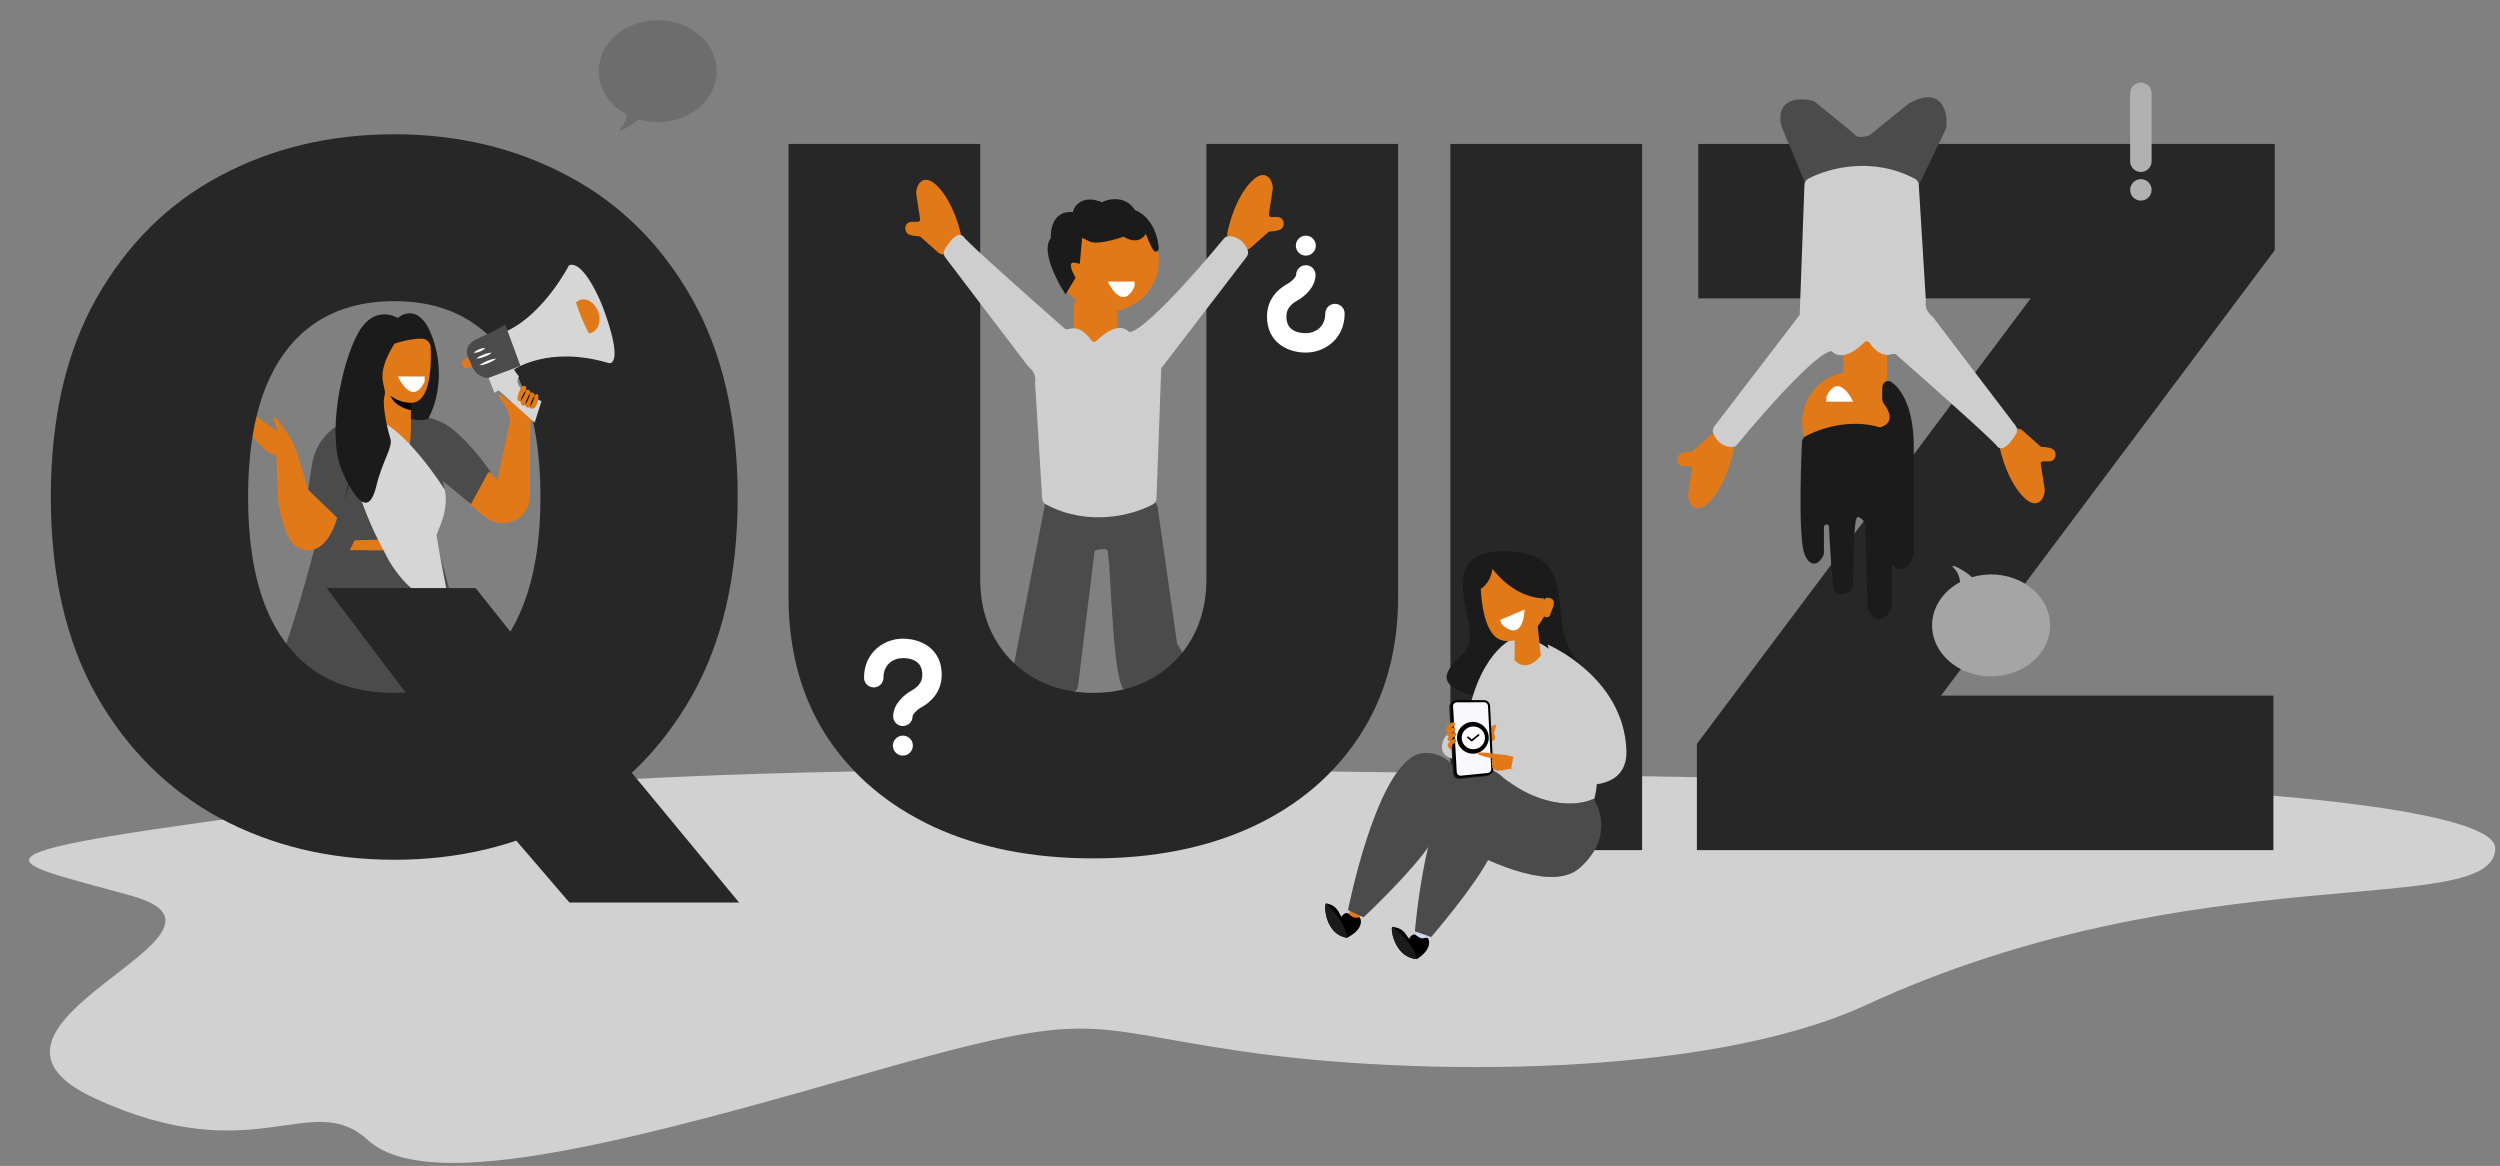 <svg width="238" height="111" viewBox="0 0 238 111" fill="none" xmlns="http://www.w3.org/2000/svg">
<rect x="0" y="0" width="238" height="111" fill="#808080" stroke="none"/>
<path d="M100.405 47.695C104.167 49.56 107.51 48.848 109.178 47.955C109.496 47.785 109.93 47.964 109.981 48.321L111.828 61.279C111.837 61.344 111.863 61.41 111.898 61.466C119.016 72.768 108.82 66.138 107.306 65.565C107.246 65.543 107.196 65.521 107.155 65.472C106.062 64.157 105.978 52.611 105.616 52.249C105.315 51.948 104.687 52.035 104.257 52.16C104.095 52.208 103.985 52.353 103.965 52.52L102.396 65.305C102.378 65.451 102.294 65.576 102.171 65.656C99.151 67.595 93.412 76.246 96.59 64.15L99.717 48.023C99.777 47.714 100.123 47.555 100.405 47.695Z" fill="#4B4B4B" stroke="#4B4B4B" stroke-width="0.462"/>
<path d="M32.102 43.188C32.102 43.188 27.683 63.804 24.539 66.728C24.539 66.728 24.784 69.4 27.14 69.734C29.495 70.068 31.253 67.646 33.548 68.899C35.842 70.152 35.955 43.344 32.102 43.188Z" fill="#4B4B4B"/>
<path d="M33.292 52.397C33.563 51.791 33.771 51.429 33.771 51.429L41.407 51.234L41.622 52.397L33.292 52.397Z" fill="#E27918"/>
<path d="M39.116 39.735C39.116 39.735 41.204 39.289 43.181 40.932C45.157 42.574 46.689 44.913 46.689 44.913L44.963 48.087L42.123 45.776C42.123 45.776 43.125 48.393 41.622 49.562L41.566 51.233L33.771 51.428L32.184 45.859L32.073 40.765C32.073 40.765 33.663 39.765 35.346 39.987L39.116 39.735Z" fill="#4B4B4B"/>
<path d="M29.346 46.648C29.437 46.939 29.515 47.233 29.592 47.528C29.669 47.822 29.735 48.118 29.808 48.413C29.871 48.711 29.939 49.007 29.997 49.305C30.055 49.604 30.112 49.903 30.156 50.204C30.065 49.913 29.987 49.62 29.91 49.325C29.834 49.031 29.766 48.735 29.695 48.439C29.632 48.142 29.563 47.846 29.505 47.547C29.447 47.249 29.39 46.95 29.346 46.648Z" fill="black"/>
<path d="M27.139 41.621C27.072 41.591 27.008 41.555 26.947 41.514C26.887 41.476 26.829 41.434 26.772 41.389C26.717 41.344 26.662 41.299 26.61 41.249C26.557 41.199 26.507 41.146 26.46 41.09C26.53 41.113 26.598 41.144 26.66 41.182C26.723 41.218 26.783 41.259 26.84 41.304C26.896 41.349 26.95 41.398 27 41.45C27.052 41.502 27.099 41.559 27.139 41.621Z" fill="black"/>
<path d="M25.401 40.992C25.248 40.901 25.101 40.801 24.961 40.692C24.818 40.586 24.683 40.471 24.551 40.353C24.419 40.233 24.294 40.106 24.177 39.972C24.058 39.84 23.953 39.694 23.866 39.539C24.107 39.799 24.364 40.036 24.624 40.273C24.883 40.511 25.147 40.743 25.401 40.992Z" fill="black"/>
<path d="M24.992 41.322C24.82 41.231 24.654 41.129 24.495 41.016C24.335 40.904 24.183 40.783 24.037 40.654C23.89 40.524 23.754 40.382 23.633 40.229C23.504 40.08 23.409 39.904 23.354 39.715C23.445 39.884 23.56 40.039 23.696 40.175C23.828 40.313 23.965 40.447 24.109 40.573C24.395 40.83 24.695 41.071 24.992 41.322Z" fill="black"/>
<path d="M24.538 41.543C24.392 41.471 24.252 41.387 24.119 41.293C23.985 41.201 23.856 41.101 23.734 40.993C23.485 40.781 23.273 40.529 23.108 40.246C23.222 40.363 23.333 40.478 23.45 40.588C23.568 40.697 23.684 40.807 23.805 40.912L24.538 41.543Z" fill="black"/>
<path d="M34.51 39.73C33.407 39.816 32.36 40.247 31.515 40.962C30.671 41.676 30.073 42.638 29.806 43.711C29.639 44.391 29.482 45.697 29.346 46.639C29.346 46.639 30.747 48.936 32.102 49.282L32.784 47.86L34.51 39.73Z" fill="#4B4B4B"/>
<path d="M32.784 47.863C32.895 47.325 33.003 46.787 33.121 46.251L33.47 44.642L33.469 44.646C33.493 44.252 33.477 43.857 33.421 43.467C33.367 43.076 33.264 42.693 33.112 42.329C32.955 41.966 32.731 41.637 32.453 41.357C32.167 41.082 31.83 40.866 31.46 40.723L31.735 40.839L31.872 40.897L32 40.975C32.083 41.028 32.171 41.077 32.252 41.135L32.479 41.331C32.765 41.611 32.995 41.943 33.159 42.308C33.317 42.676 33.426 43.062 33.485 43.457C33.548 43.852 33.563 44.254 33.531 44.652L33.53 44.654L33.53 44.656L33.163 46.261C33.043 46.796 32.913 47.329 32.784 47.863Z" fill="black"/>
<path d="M29.985 67.829C30.57 56.136 33.284 52.398 33.284 52.398H41.782L47.17 72.506C47.17 72.506 53.114 89.121 55.014 90.246C56.915 91.371 50.232 92.53 46.401 92.162C42.57 91.793 35.938 91.322 32.504 92.683C29.07 94.043 23.108 91.297 23.108 91.297L29.985 67.829Z" fill="#4B4B4B"/>
<path d="M37.864 30.271C37.864 30.271 40.007 28.321 41.316 32.567C42.624 36.812 40.759 39.875 40.759 39.875C40.759 39.875 34.774 41.742 37.864 30.271Z" fill="#1B1B1B"/>
<path d="M40.997 33.043C41.067 34.6 41.042 38.39 39.117 38.346V40.99C39.117 40.99 39.005 44.025 38.476 44.331C37.947 44.638 35.637 40.824 35.303 39.877C34.968 38.93 34.737 33.627 37.437 32.751C38.757 32.322 39.626 32.226 40.171 32.239C40.385 32.244 40.589 32.329 40.742 32.479C40.896 32.628 40.987 32.83 40.997 33.043Z" fill="#E27918"/>
<path d="M37.168 37.668C37.727 38.099 38.411 38.338 39.117 38.35V39.046C39.117 39.046 37.641 38.809 37.168 37.668Z" fill="black"/>
<path d="M34.189 49.285C34.305 49.344 34.425 49.396 34.546 49.442C34.666 49.49 34.788 49.532 34.912 49.569C35.158 49.642 35.411 49.69 35.667 49.714C35.921 49.738 36.178 49.728 36.43 49.684L36.619 49.648L36.804 49.591C36.866 49.575 36.928 49.553 36.986 49.526C37.046 49.5 37.106 49.476 37.168 49.452C36.949 49.601 36.706 49.709 36.448 49.771C36.19 49.835 35.922 49.855 35.657 49.829C35.392 49.805 35.133 49.746 34.884 49.653C34.636 49.563 34.403 49.439 34.189 49.285Z" fill="#4B4B4B"/>
<path d="M41.622 49.57C41.427 49.699 41.208 49.786 40.979 49.828C40.864 49.85 40.746 49.859 40.629 49.857C40.512 49.854 40.396 49.832 40.286 49.791C40.511 49.783 40.736 49.758 40.957 49.714C41.177 49.673 41.395 49.618 41.622 49.57Z" fill="black"/>
<path d="M42.357 46.644C42.357 46.644 38.657 40.738 35.678 39.875C35.678 39.875 33.577 39.596 32.825 40.181C32.073 40.766 35.999 57.72 42.764 57.47C42.764 57.47 41.563 51.331 41.576 50.956C41.588 50.581 42.785 48.679 42.357 46.644Z" fill="#D6D6D6"/>
<path d="M36.522 52.398C36.712 52.712 36.909 53.021 37.12 53.319C37.328 53.619 37.545 53.913 37.771 54.199C38.217 54.772 38.712 55.306 39.251 55.794C39.517 56.039 39.801 56.264 40.099 56.468C40.395 56.675 40.708 56.856 41.035 57.009C41.363 57.161 41.705 57.28 42.057 57.362C42.413 57.439 42.777 57.477 43.142 57.475C42.775 57.52 42.404 57.518 42.037 57.469C41.669 57.41 41.31 57.309 40.966 57.167C40.281 56.873 39.651 56.464 39.103 55.959C38.555 55.461 38.063 54.905 37.634 54.302C37.201 53.706 36.828 53.068 36.522 52.398Z" fill="#D6D6D6"/>
<path d="M29.552 69.308C29.68 68.81 29.814 68.314 29.948 67.818L29.946 67.827C29.953 67.162 29.987 66.499 30.025 65.836C30.066 65.172 30.111 64.509 30.176 63.848C30.3 62.524 30.471 61.204 30.7 59.894C30.921 58.581 31.227 57.283 31.615 56.009C31.812 55.373 32.044 54.748 32.309 54.136C32.572 53.524 32.899 52.942 33.284 52.398C32.934 52.961 32.638 53.556 32.401 54.175C32.158 54.79 31.949 55.418 31.767 56.054C31.59 56.692 31.435 57.335 31.291 57.981C31.152 58.628 31.026 59.278 30.914 59.931C30.692 61.236 30.514 62.55 30.369 63.867C30.222 65.185 30.107 66.505 30.025 67.83L30.024 67.836L30.023 67.84C29.867 68.329 29.713 68.82 29.552 69.308Z" fill="#4B4B4B"/>
<path d="M37.534 54.02C37.765 55.276 37.994 56.533 38.237 57.787C38.472 59.042 38.715 60.296 38.965 61.549C39.464 64.054 39.973 66.556 40.54 69.046C41.091 71.539 41.691 74.022 42.38 76.48C42.725 77.708 43.095 78.93 43.523 80.132C43.737 80.732 43.963 81.329 44.223 81.912L44.422 82.347C44.485 82.493 44.568 82.629 44.64 82.772C44.787 83.055 44.951 83.329 45.129 83.594C44.941 83.335 44.768 83.066 44.611 82.788C44.534 82.648 44.448 82.512 44.38 82.367L44.169 81.936C43.894 81.359 43.652 80.766 43.421 80.169C42.971 78.971 42.583 77.752 42.217 76.527C41.848 75.302 41.528 74.064 41.214 72.825C40.9 71.585 40.607 70.341 40.324 69.094C39.775 66.598 39.266 64.093 38.799 61.581C38.568 60.324 38.346 59.065 38.131 57.806C37.924 56.545 37.716 55.284 37.534 54.02Z" fill="#4B4B4B"/>
<path d="M35.678 52.398C35.62 53.808 35.531 55.216 35.443 56.625C35.347 58.032 35.24 59.439 35.123 60.846C34.888 63.658 34.598 66.465 34.254 69.268C34.075 70.668 33.881 72.066 33.664 73.461C33.445 74.856 33.213 76.249 32.926 77.632C32.642 79.015 32.324 80.393 31.919 81.747C31.717 82.425 31.481 83.092 31.212 83.745C30.933 84.392 30.62 85.038 30.156 85.573C30.376 85.298 30.566 85 30.724 84.685C30.885 84.372 31.03 84.051 31.158 83.723C31.41 83.066 31.63 82.396 31.815 81.717C32.197 80.362 32.495 78.983 32.759 77.599C33.284 74.83 33.69 72.039 34.034 69.24C34.394 66.444 34.683 63.638 34.955 60.83C35.092 59.427 35.218 58.022 35.335 56.616C35.46 55.211 35.57 53.805 35.678 52.398Z" fill="#4B4B4B"/>
<path d="M37.168 63.062L37.345 65.878L37.508 68.694L37.828 74.325C37.926 76.203 38.036 78.079 38.158 79.955C38.186 80.424 38.216 80.893 38.25 81.362C38.283 81.831 38.313 82.3 38.355 82.768C38.391 83.236 38.423 83.705 38.474 84.172C38.499 84.405 38.517 84.64 38.549 84.873L38.647 85.571L38.516 84.878C38.475 84.646 38.45 84.412 38.416 84.179C38.348 83.713 38.3 83.245 38.246 82.778C38.193 82.31 38.154 81.841 38.111 81.373C38.066 80.905 38.026 80.436 37.989 79.968C37.834 78.093 37.723 76.215 37.608 74.338C37.51 72.459 37.413 70.581 37.339 68.702L37.237 65.883C37.213 64.943 37.182 64.003 37.168 63.062Z" fill="#4B4B4B"/>
<path d="M35.226 41.715C35.858 42.057 36.465 42.442 37.044 42.867C37.628 43.289 38.182 43.75 38.705 44.245C38.964 44.496 39.214 44.756 39.453 45.027C39.691 45.3 39.912 45.586 40.116 45.885C40.54 46.474 40.826 47.15 40.954 47.864C40.858 47.521 40.722 47.19 40.55 46.878C40.381 46.566 40.19 46.267 39.976 45.984C39.545 45.42 39.069 44.892 38.552 44.405C38.039 43.913 37.497 43.45 36.94 43.004C36.381 42.56 35.813 42.127 35.226 41.715Z" fill="#D6D6D6"/>
<path d="M35.678 44.508C35.864 44.934 36.049 45.36 36.247 45.78C36.343 45.991 36.439 46.202 36.539 46.412C36.636 46.622 36.738 46.831 36.84 47.038C37.251 47.87 37.667 48.698 38.124 49.503C38.233 49.708 38.355 49.904 38.469 50.105L38.644 50.405L38.828 50.7C38.951 50.895 39.068 51.095 39.196 51.288C39.326 51.478 39.455 51.671 39.582 51.864C39.708 52.059 39.852 52.239 39.987 52.427L40.193 52.707L40.414 52.974L40.632 53.245C40.702 53.336 40.778 53.424 40.859 53.508C41.018 53.676 41.175 53.846 41.332 54.019C41.159 53.864 40.987 53.707 40.816 53.548C40.73 53.47 40.647 53.388 40.57 53.3L40.331 53.045L40.096 52.786L39.877 52.513C39.733 52.33 39.579 52.154 39.444 51.964C38.89 51.212 38.385 50.426 37.931 49.611C37.476 48.798 37.063 47.962 36.687 47.11C36.593 46.897 36.5 46.683 36.412 46.468C36.321 46.254 36.232 46.039 36.148 45.822C35.983 45.387 35.818 44.952 35.678 44.508Z" fill="#D6D6D6"/>
<path d="M37.864 30.275C37.864 30.275 35.665 28.856 34.078 31.737C32.491 34.617 31.043 41.577 32.63 45.001C34.217 48.426 35.247 48.676 35.832 46.254C36.416 43.832 37.419 42.579 37.168 41.772C36.917 40.965 36.333 38.542 36.611 37.666C36.89 36.788 35.518 35.968 37.535 32.752C39.142 30.189 37.864 30.275 37.864 30.275Z" fill="#1B1B1B"/>
<path d="M28.249 43.031L29.346 46.642L32.102 49.284C32.102 49.284 31.339 52.458 29.273 52.383C28.922 52.365 28.581 52.257 28.284 52.07C27.986 51.883 27.742 51.623 27.573 51.314C27.214 50.673 26.46 48.813 26.46 46.934L26.302 43.445L28.249 43.031Z" fill="#E27918"/>
<path d="M28.367 43.889C28.367 43.889 28.508 43.099 27.572 41.596C26.636 40.093 25.74 39.011 26.14 40.192L26.46 41.088C26.46 41.088 25.273 40.303 24.606 39.774C24.432 39.631 24.216 39.548 23.991 39.536C23.765 39.525 23.542 39.587 23.354 39.712C23.007 39.954 22.944 40.287 23.591 41.044C24.56 42.176 25.104 42.746 25.425 42.956C25.536 43.028 26.802 43.716 26.802 43.716L28.367 43.889Z" fill="#E27918"/>
<path d="M37.886 35.842L40.428 35.842L40.428 36.304C39.504 38.338 38.349 36.843 37.886 35.842Z" fill="white"/>
<path d="M189.393 74.488C217.304 74.98 237.55 77.363 237.55 80.75C237.548 87.623 209.104 81.156 177.608 95.693C162.525 102.655 134.669 102.47 118.401 100.11C102.133 97.75 104.59 95.81 80.968 102.62C57.346 109.431 40.408 113.454 35.008 108.522C29.608 103.59 24.264 111.609 8.996 104.549C-6.273 97.49 25.537 88.924 12.558 85.29C-0.42 81.656 -5.869 81.502 31.029 76.719C67.928 71.938 110.838 73.103 189.393 74.488Z" fill="#D1D1D1"/>
<g clip-path="url(#clip0_2244_8876)">
<path d="M62.614 1.922C59.512 1.922 56.998 4.095 56.998 6.775C56.998 8.517 58.064 10.041 59.66 10.897C59.636 11.232 59.521 11.763 59.072 12.228C58.411 12.914 60.436 11.807 60.77 11.355C61.348 11.529 61.967 11.628 62.614 11.628C65.715 11.628 68.229 9.455 68.229 6.775C68.229 4.095 65.715 1.922 62.614 1.922Z" fill="#6D6D6D"/>
</g>
<path d="M31.1 55.982H45.281L50.401 62.416L59.068 72.264L70.359 85.919H54.209L46.2 76.597L40.816 68.85L31.1 55.982ZM70.228 47.316C70.228 54.8 68.773 61.114 65.862 66.257C62.952 71.377 59.024 75.262 54.078 77.91C49.132 80.536 43.617 81.849 37.534 81.849C31.406 81.849 25.87 80.525 20.924 77.877C16 75.207 12.083 71.312 9.172 66.191C6.284 61.048 4.839 54.757 4.839 47.316C4.839 39.832 6.284 33.529 9.172 28.408C12.083 23.266 16 19.381 20.924 16.755C25.87 14.107 31.406 12.783 37.534 12.783C43.617 12.783 49.132 14.107 54.078 16.755C59.024 19.381 62.952 23.266 65.862 28.408C68.773 33.529 70.228 39.832 70.228 47.316ZM51.452 47.316C51.452 43.289 50.916 39.897 49.843 37.14C48.793 34.361 47.228 32.26 45.149 30.837C43.092 29.393 40.554 28.671 37.534 28.671C34.514 28.671 31.964 29.393 29.885 30.837C27.828 32.26 26.264 34.361 25.191 37.14C24.141 39.897 23.616 43.289 23.616 47.316C23.616 51.343 24.141 54.746 25.191 57.525C26.264 60.282 27.828 62.383 29.885 63.827C31.964 65.25 34.514 65.961 37.534 65.961C40.554 65.961 43.092 65.25 45.149 63.827C47.228 62.383 48.793 60.282 49.843 57.525C50.916 54.746 51.452 51.343 51.452 47.316ZM114.85 13.702H133.101V56.77C133.101 61.891 131.876 66.322 129.425 70.064C126.996 73.785 123.604 76.662 119.249 78.698C114.894 80.711 109.839 81.718 104.083 81.718C98.284 81.718 93.207 80.711 88.852 78.698C84.497 76.662 81.105 73.785 78.676 70.064C76.269 66.322 75.065 61.891 75.065 56.77V13.702H93.317V55.194C93.317 57.273 93.776 59.133 94.695 60.775C95.614 62.394 96.884 63.663 98.503 64.582C100.144 65.502 102.004 65.961 104.083 65.961C106.184 65.961 108.044 65.502 109.664 64.582C111.283 63.663 112.553 62.394 113.472 60.775C114.391 59.133 114.85 57.273 114.85 55.194V13.702ZM156.329 13.702V80.93H138.078V13.702H156.329ZM161.544 80.93V70.819L193.319 28.408H161.675V13.702H216.56V23.813L184.785 66.224H216.429V80.93H161.544Z" fill="#272727"/>
<path d="M160.005 43.463C160.16 43.308 160.649 43.25 160.985 43.236C161.098 43.231 161.208 43.19 161.292 43.115L162.974 41.62C163.131 41.48 163.363 41.464 163.536 41.583C163.922 41.85 164.345 42.158 164.636 42.373C164.773 42.474 164.843 42.643 164.811 42.81C164.596 43.922 163.967 46.033 162.778 47.391C161.522 48.828 161.035 47.91 160.937 47.221C160.932 47.181 160.933 47.14 160.939 47.1L161.31 44.688C161.353 44.408 161.136 44.156 160.853 44.156H160.291C160.116 44.156 159.948 44.058 159.916 43.886C159.889 43.736 159.898 43.57 160.005 43.463Z" fill="#E27918" stroke="#E27918" stroke-width="0.462"/>
<path d="M195.362 42.998C195.207 42.843 194.718 42.785 194.382 42.771C194.269 42.766 194.16 42.725 194.075 42.65L192.393 41.155C192.236 41.015 192.005 40.999 191.832 41.119C191.446 41.386 191.023 41.693 190.731 41.908C190.594 42.01 190.524 42.178 190.557 42.346C190.771 43.457 191.401 45.568 192.589 46.926C193.846 48.363 194.332 47.445 194.43 46.756C194.436 46.716 194.435 46.675 194.428 46.635L194.057 44.224C194.014 43.944 194.231 43.691 194.514 43.691H195.076C195.251 43.691 195.42 43.593 195.451 43.421C195.478 43.271 195.47 43.106 195.362 42.998Z" fill="#E27918" stroke="#E27918" stroke-width="0.462"/>
<path d="M181.035 40.224C181.035 42.777 178.965 44.846 176.413 44.846C173.86 44.846 171.791 42.777 171.791 40.224C171.791 37.672 173.86 35.602 176.413 35.602C178.965 35.602 181.035 37.672 181.035 40.224Z" fill="#E27918" stroke="#E27918" stroke-width="0.462"/>
<path d="M177.456 31.98L175.937 32.93C175.802 33.014 175.72 33.162 175.72 33.322V35.247C175.72 35.459 175.864 35.644 176.07 35.695L178.843 36.389C179.135 36.461 179.417 36.241 179.417 35.94V33.464C179.417 33.356 179.379 33.251 179.31 33.168L178.4 32.077C178.313 31.971 178.182 31.91 178.045 31.91H177.701C177.614 31.91 177.53 31.934 177.456 31.98Z" fill="#E27918" stroke="#E27918" stroke-width="0.462"/>
<path d="M181.845 17.689C177.893 15.671 174.384 16.514 172.765 17.46C172.497 17.617 172.133 17.523 172.014 17.236L169.815 11.949C169.805 11.925 169.797 11.899 169.791 11.874C169.283 9.573 171.311 9.528 172.479 9.81C172.541 9.825 172.598 9.853 172.648 9.893C173.829 10.839 176.14 12.707 176.502 13.069C176.852 13.419 177.644 13.244 178.054 13.094C178.098 13.078 178.138 13.054 178.174 13.024L181.786 10.089C181.807 10.073 181.829 10.057 181.852 10.045C184.724 8.45 185.189 10.678 185.06 12.067C185.055 12.118 185.041 12.168 185.018 12.215L182.492 17.478C182.377 17.718 182.082 17.811 181.845 17.689Z" fill="#4B4B4B" stroke="#4B4B4B" stroke-width="0.462"/>
<path d="M178.842 40.888C176.087 40.077 173.274 41.039 172.005 41.726C171.869 41.799 171.786 41.938 171.779 42.092C171.629 45.259 171.482 51.448 172.022 52.709C172.548 53.935 173.115 53.321 173.369 52.795C173.397 52.738 173.409 52.676 173.409 52.614V50.166C173.409 49.911 173.616 49.704 173.871 49.704H173.891C174.138 49.704 174.341 49.898 174.353 50.145C174.441 52.032 174.625 55.261 174.795 55.944C174.955 56.582 175.585 56.348 176.002 56.074C176.119 55.997 176.182 55.863 176.182 55.723C176.186 54.099 176.236 50.94 176.413 49.704C176.585 48.498 177.306 49.072 177.715 49.592C177.772 49.664 177.801 49.753 177.804 49.845L178.028 57.702C178.03 57.762 178.044 57.823 178.069 57.877C178.767 59.357 179.51 58.55 179.838 57.881C179.866 57.823 179.879 57.759 179.879 57.695V52.822C179.879 52.899 179.899 52.977 179.938 53.044C180.985 54.868 181.692 53.544 181.939 52.773C181.953 52.73 181.959 52.686 181.959 52.641V42.54C181.959 38.918 180.83 37.205 179.954 36.573C179.707 36.395 179.417 36.601 179.417 36.906V37.987C179.417 38.092 179.454 38.195 179.517 38.279C180.775 39.947 179.814 40.696 179.07 40.896C178.995 40.916 178.916 40.91 178.842 40.888Z" fill="#1B1B1B" stroke="#1B1B1B" stroke-width="0.462"/>
<path d="M176.413 38.236H173.871V37.774C174.795 35.74 175.95 37.235 176.413 38.236Z" fill="white"/>
<path d="M182.2 17.229C178.188 15.087 174.043 16.26 172.241 17.227C172.102 17.302 172.019 17.446 172.013 17.603L171.565 29.913C171.562 30.009 171.528 30.102 171.47 30.178L163.382 40.738C163.293 40.854 163.262 41.006 163.314 41.143C163.681 42.107 164.443 42.334 164.916 42.324C165.028 42.322 165.126 42.263 165.198 42.177C168.01 38.752 173.651 32.384 174.564 33.296C175.32 34.052 176.539 33.212 177.337 32.417C177.57 32.185 177.971 32.227 178.159 32.495C178.876 33.523 179.539 33.656 179.974 33.517C180.206 33.443 180.483 33.421 180.666 33.582C183.918 36.441 189.921 41.773 190.278 42.309C190.605 42.799 191.317 41.881 191.744 41.183C191.839 41.026 191.824 40.828 191.713 40.682L183.847 30.343C183.821 30.309 183.79 30.279 183.757 30.252C183.115 29.741 183.046 29.076 183.1 28.744C183.108 28.697 183.113 28.65 183.11 28.603L182.436 17.601C182.427 17.445 182.338 17.303 182.2 17.229Z" fill="#CECECE" stroke="#CECECE" stroke-width="0.462"/>
<path d="M48.906 38.175C48.6 38.621 48.015 37.702 47.709 37.59C47.403 37.479 47.319 37.59 47.96 38.454C48.6 39.317 48.557 40.061 48.557 40.061L47.347 45.72L46.512 44.912L44.786 48.086L46.259 49.256C46.631 49.552 47.077 49.739 47.548 49.797C48.02 49.855 48.498 49.782 48.931 49.585C49.364 49.388 49.733 49.076 50 48.683C50.266 48.289 50.419 47.83 50.44 47.355L50.493 40.224L50.771 39.428L48.906 38.175Z" fill="#E27918"/>
<path d="M46.512 35.976L47.069 37.396L47.477 37.159L50.897 40.237L51.551 38.189C51.551 38.189 48.6 37.062 49.407 35.837L48.906 35.197C48.906 35.197 52.219 32.83 58.01 34.584L54.168 25.258C54.168 25.258 51.83 29.823 48.294 31.494L46.512 35.976Z" fill="#D6D6D6"/>
<path d="M50.075 37.159C50.075 37.159 50.198 36.764 49.917 36.731C49.85 36.726 49.783 36.741 49.726 36.775C49.668 36.809 49.621 36.859 49.593 36.92C49.403 37.299 48.976 38.256 49.547 38.189C49.547 38.189 49.588 38.829 49.992 38.551C49.992 38.551 50.103 38.968 50.437 38.746C50.437 38.746 50.535 39.085 50.897 38.811C51.259 38.537 51.44 37.282 50.994 37.554L50.897 37.66C50.899 37.611 50.888 37.563 50.866 37.52C50.843 37.477 50.81 37.44 50.77 37.414C50.729 37.387 50.682 37.371 50.634 37.368C50.585 37.365 50.537 37.374 50.493 37.395C50.493 37.395 50.465 36.964 50.075 37.159Z" fill="#E27918"/>
<path d="M49.547 38.186C49.597 37.998 49.669 37.817 49.76 37.645C49.846 37.471 49.952 37.307 50.076 37.156C50.026 37.344 49.954 37.526 49.863 37.698C49.776 37.872 49.67 38.036 49.547 38.186Z" fill="black"/>
<path d="M49.992 38.546C50.037 38.34 50.103 38.138 50.19 37.945C50.271 37.75 50.373 37.564 50.493 37.391C50.449 37.597 50.383 37.798 50.296 37.991C50.214 38.186 50.112 38.372 49.992 38.546Z" fill="black"/>
<path d="M50.438 38.742C50.475 38.548 50.534 38.358 50.614 38.176C50.688 37.993 50.783 37.819 50.897 37.656C50.859 37.851 50.8 38.04 50.721 38.222C50.646 38.405 50.551 38.58 50.438 38.742Z" fill="black"/>
<path d="M44.703 34.303C44.703 34.303 43.756 32.994 45.454 32.243C46.362 31.852 47.246 31.406 48.099 30.906L49.547 34.836L46.512 35.973C46.512 35.973 45.231 36.112 44.703 34.303Z" fill="#4B4B4B"/>
<path d="M54.168 25.256C54.168 25.256 54.279 30.239 58.01 34.582C58.01 34.582 59.499 34.833 57.328 29.07C57.328 29.07 55.602 24.699 54.168 25.256Z" fill="#D6D6D6"/>
<path d="M53.669 26.125C53.844 26.876 54.053 27.616 54.276 28.35C54.505 29.082 54.753 29.807 55.045 30.514C55.33 31.224 55.664 31.912 56.045 32.575C56.425 33.241 56.884 33.859 57.412 34.415C57.113 34.169 56.835 33.898 56.583 33.605C56.331 33.309 56.1 32.996 55.891 32.67C55.475 32.014 55.12 31.322 54.83 30.602C54.54 29.884 54.297 29.148 54.102 28.399C53.904 27.652 53.759 26.892 53.669 26.125Z" fill="#D6D6D6"/>
<path d="M45.092 33.584C45.164 33.508 45.247 33.442 45.337 33.389C45.423 33.336 45.513 33.291 45.606 33.254C45.699 33.216 45.795 33.186 45.894 33.166C45.996 33.142 46.101 33.133 46.206 33.138C46.134 33.215 46.052 33.281 45.961 33.334C45.876 33.387 45.786 33.432 45.692 33.469C45.599 33.507 45.503 33.536 45.404 33.556C45.302 33.58 45.197 33.59 45.092 33.584Z" fill="white"/>
<path d="M45.343 34.135C45.446 34.048 45.559 33.973 45.68 33.911C45.796 33.849 45.916 33.794 46.04 33.748C46.163 33.701 46.289 33.662 46.417 33.633C46.549 33.599 46.683 33.581 46.818 33.578C46.715 33.665 46.602 33.74 46.481 33.802C46.365 33.865 46.245 33.919 46.121 33.965C45.998 34.012 45.872 34.05 45.743 34.08C45.612 34.113 45.478 34.132 45.343 34.135Z" fill="white"/>
<path d="M45.649 34.777C45.762 34.683 45.884 34.602 46.014 34.533C46.139 34.464 46.269 34.402 46.403 34.349C46.536 34.295 46.672 34.25 46.81 34.213C46.952 34.172 47.096 34.147 47.243 34.137C47.13 34.231 47.008 34.312 46.878 34.381C46.752 34.45 46.623 34.512 46.489 34.565C46.356 34.618 46.22 34.664 46.081 34.701C45.94 34.741 45.795 34.767 45.649 34.777Z" fill="white"/>
<path d="M44.555 34.031L43.895 34.459L44.225 35.086L44.952 34.934L44.555 34.031Z" fill="#E27918"/>
<path d="M54.837 28.795C55.151 29.81 55.561 30.793 56.061 31.731C56.146 31.725 56.229 31.707 56.31 31.679C56.97 31.449 57.261 30.562 56.96 29.698C56.659 28.834 55.879 28.321 55.218 28.551C55.075 28.602 54.944 28.686 54.837 28.795Z" fill="#E27918"/>
<path d="M139.896 68.969C139.896 68.969 137.514 69.16 137.284 70.939C137.055 72.718 140.015 72.304 140.049 72.219C140.083 72.135 139.896 68.969 139.896 68.969Z" fill="#CECECE"/>
<path d="M145.233 52.69C144.202 52.45 139.792 51.875 139.342 54.741C138.892 57.606 140.805 60.592 139.454 62.01C138.104 63.427 136.303 64.875 139.53 66.021C142.757 67.167 152.281 65.016 150.421 63.174C147.057 59.842 150.299 53.866 145.233 52.69Z" fill="#1B1B1B"/>
<path d="M143.777 60.934C143.777 60.934 139.896 62.753 139.348 71.328C138.982 77.075 138.11 79.263 138.11 79.263C138.11 79.263 140.095 81.753 141.741 78.448C143.387 75.142 144.224 68.446 143.347 65.613C142.47 62.78 143.625 61.875 143.777 60.934Z" fill="#CECECE"/>
<path d="M143.778 60.926C142.869 62.557 139.682 69.942 141.905 74.104C142.648 75.494 146.299 79.804 151.114 77.069C153.633 75.637 151.017 59.332 143.778 60.926Z" fill="#CECECE"/>
<path d="M128.369 87.433C128.369 87.433 128.807 85.676 129.1 85.68C129.393 85.683 129.97 85.902 130.042 86.067C130.113 86.232 129.172 87.877 128.841 87.992C128.51 88.107 128.27 87.905 128.369 87.433Z" fill="#0A0A0A"/>
<path opacity="0.2" d="M129.032 87.311C128.996 87.02 128.978 86.727 128.964 86.435C128.958 86.293 128.953 86.152 128.937 86.011C128.931 85.957 128.924 85.902 128.919 85.848C128.654 86.287 128.369 87.432 128.369 87.432C128.27 87.903 128.509 88.106 128.841 87.991C128.901 87.97 128.981 87.899 129.071 87.796C129.062 87.634 129.052 87.472 129.032 87.311Z" fill="#CECECE"/>
<path d="M128.964 86.497C128.873 86.43 128.789 86.354 128.699 86.285C128.303 86.984 128.349 87.441 128.349 87.441C128.245 87.934 128.495 88.146 128.842 88.026C129.045 87.955 129.465 87.339 129.764 86.804C129.482 86.818 129.163 86.641 128.964 86.497Z" fill="#E27918"/>
<path d="M128.246 89.274C129.428 88.665 129.677 87.948 129.524 87.482C129.471 87.324 129.425 87.324 129.084 87.364C128.832 87.394 128.568 87.174 128.43 87.04C128.383 86.995 128.351 86.96 128.338 86.948C128.287 86.903 127.991 86.844 127.695 87.283C127.326 86.556 127.121 86.186 126.262 85.997C126.245 85.993 126.23 86.004 126.217 86.026C126.036 86.338 126.218 88.974 128.246 89.274Z" fill="black"/>
<path d="M134.753 71.888C136.975 70.846 142.197 73.731 136.192 80.312C134.521 82.912 129.813 87.33 129.813 87.33L128.33 86.639C128.33 86.639 130.866 73.71 134.753 71.888Z" fill="#4B4B4B"/>
<path d="M128.246 89.281C128.15 87.791 126.262 86.004 126.262 86.004C126.247 86.014 126.232 86.024 126.218 86.034C126.036 86.345 126.218 88.981 128.246 89.281Z" fill="#1B1B1B"/>
<path d="M138.97 80.025C139.366 79.187 139.769 78.352 140.17 77.516C140.571 76.681 140.971 75.846 141.362 75.006C141.621 74.45 141.875 73.892 142.123 73.332C143.36 74.273 144.651 75.208 145.963 75.751C149.541 77.229 151.698 76.048 151.698 76.048C151.698 76.048 154.037 79.348 150.405 82.613C147.956 84.815 142.24 82.376 138.782 80.426C138.845 80.292 138.907 80.159 138.97 80.025Z" fill="#4B4B4B"/>
<g opacity="0.5">
<path d="M147.474 82.053C147.55 81.89 147.617 81.722 147.672 81.552C147.713 81.426 147.745 81.296 147.742 81.163C147.735 80.888 147.539 80.681 147.356 80.485C147.19 80.308 146.993 80.123 146.897 79.901C146.798 79.675 146.831 79.418 146.861 79.183C146.903 78.851 146.992 78.526 147.033 78.194C147.07 77.888 147.06 77.559 146.868 77.296C146.709 77.078 146.447 76.947 146.187 76.86C145.91 76.767 145.611 76.714 145.316 76.729C145.189 76.735 145.058 76.755 144.94 76.803C144.819 76.854 144.74 76.931 144.67 77.035C144.496 77.293 144.416 77.599 144.317 77.885C144.205 78.208 144.033 78.506 143.829 78.787C143.602 79.101 143.323 79.365 143.015 79.611C142.407 80.095 141.727 80.504 141.016 80.842C140.753 80.967 140.485 81.084 140.211 81.189C139.705 80.934 139.225 80.676 138.782 80.426C138.844 80.293 138.907 80.159 138.97 80.026C139.366 79.187 139.768 78.352 140.17 77.516C140.571 76.681 140.971 75.846 141.362 75.006C141.621 74.45 141.875 73.892 142.123 73.332C143.36 74.273 144.65 75.208 145.963 75.751C149.541 77.229 151.698 76.048 151.698 76.048C151.698 76.048 154.036 79.348 150.405 82.613C149.483 83.442 148.099 83.613 146.547 83.401C146.926 82.997 147.247 82.54 147.474 82.053Z" fill="#4B4B4B"/>
</g>
<path d="M134.826 89.459C134.826 89.459 135.064 87.669 135.356 87.643C135.648 87.618 136.246 87.779 136.336 87.936C136.425 88.093 135.674 89.821 135.357 89.968C135.041 90.115 134.78 89.937 134.826 89.459Z" fill="#0A0A0A"/>
<path opacity="0.2" d="M135.471 89.276C135.403 88.99 135.352 88.701 135.306 88.412C135.284 88.271 135.263 88.132 135.231 87.993C135.219 87.939 135.207 87.886 135.195 87.832C134.981 88.295 134.826 89.461 134.826 89.461C134.78 89.94 135.041 90.118 135.357 89.971C135.415 89.945 135.486 89.866 135.564 89.754C135.538 89.594 135.509 89.435 135.471 89.276Z" fill="#CECECE"/>
<path d="M135.313 88.469C135.214 88.412 135.122 88.345 135.025 88.285C134.71 89.019 134.806 89.469 134.806 89.469C134.759 89.97 135.031 90.156 135.362 90.002C135.556 89.912 135.905 89.258 136.142 88.697C135.863 88.738 135.527 88.594 135.313 88.469Z" fill="#CED9EF"/>
<path d="M134.909 91.303C136.016 90.582 136.183 89.844 135.979 89.396C135.909 89.244 135.863 89.249 135.529 89.321C135.281 89.376 134.995 89.183 134.842 89.064C134.79 89.023 134.754 88.992 134.74 88.981C134.685 88.941 134.383 88.912 134.138 89.377C133.69 88.691 133.445 88.342 132.569 88.238C132.552 88.237 132.538 88.248 132.528 88.272C132.382 88.6 132.858 91.203 134.909 91.303Z" fill="black"/>
<path d="M139.432 73.364C141.525 72.11 147.042 74.467 141.807 81.601C140.436 84.35 136.249 89.205 136.249 89.205L134.697 88.664C134.697 88.664 135.771 75.556 139.432 73.364Z" fill="#4B4B4B"/>
<path d="M134.909 91.296C134.646 89.823 132.568 88.231 132.568 88.231C132.554 88.242 132.541 88.253 132.528 88.264C132.382 88.592 132.858 91.195 134.909 91.296Z" fill="#1B1B1B"/>
<path d="M141.878 70.515C142.035 70.62 142.32 70.514 142.333 70.215C142.347 69.916 142.155 69.926 142.275 69.63C142.395 69.335 142.557 69.015 142.316 69.004C142.075 68.993 141.865 69.285 141.822 69.483C141.779 69.68 141.878 70.515 141.878 70.515Z" fill="#E27918"/>
<path opacity="0.25" d="M142.353 69.064C142.307 69.06 142.26 69.069 142.217 69.078C142.169 69.089 142.123 69.102 142.077 69.119C142.056 69.127 142.034 69.136 142.013 69.146C142.098 69.06 142.204 68.999 142.316 69.004C142.393 69.008 142.429 69.043 142.438 69.098C142.415 69.08 142.386 69.067 142.353 69.064Z" fill="#CECECE"/>
<path d="M141.509 73.889L140.516 73.991C140.472 73.996 140.428 74.001 140.385 73.994C140.376 73.993 140.367 73.993 140.357 73.993L140.139 74.016C140.129 74.016 140.12 74.019 140.111 74.022C140.069 74.038 140.025 74.041 139.98 74.045L138.943 74.151C138.621 74.184 138.343 73.963 138.326 73.657L138.253 72.364L138.182 71.108L137.969 67.326C137.952 67.014 138.205 66.761 138.533 66.76L141.137 66.754C141.44 66.753 141.695 66.993 141.711 67.289L142.021 73.307C142.036 73.599 141.808 73.859 141.509 73.889Z" fill="#1B1B1B"/>
<path d="M138.675 66.659L141.279 66.652C141.582 66.651 141.837 66.891 141.853 67.187L142.163 73.206C142.178 73.497 141.95 73.758 141.652 73.788L140.658 73.889C140.614 73.894 140.571 73.9 140.527 73.893C140.518 73.891 140.509 73.891 140.5 73.892L140.281 73.914C140.271 73.915 140.262 73.917 140.254 73.921C140.211 73.936 140.167 73.939 140.122 73.944L139.086 74.05C138.763 74.082 138.486 73.861 138.468 73.555L138.111 67.224C138.094 66.913 138.347 66.66 138.675 66.659Z" fill="black"/>
<path d="M138.701 66.865L141.277 66.852C141.476 66.85 141.645 67.008 141.655 67.203L141.966 73.207C141.976 73.4 141.826 73.571 141.629 73.59L139.089 73.842C138.877 73.863 138.695 73.718 138.684 73.517L138.332 67.237C138.32 67.032 138.486 66.866 138.701 66.865Z" fill="#F9F8FD"/>
<path d="M139.712 66.926L140.319 66.922C140.33 66.922 140.339 66.93 140.339 66.94C140.34 66.951 140.331 66.959 140.321 66.959L139.714 66.963C139.703 66.963 139.694 66.955 139.694 66.945C139.693 66.934 139.701 66.926 139.712 66.926Z" fill="#E0E2E5"/>
<path d="M139.832 73.636L140.911 73.531C140.922 73.53 140.93 73.538 140.931 73.548C140.931 73.558 140.923 73.567 140.913 73.568L139.834 73.673C139.823 73.674 139.814 73.667 139.814 73.657C139.813 73.646 139.821 73.638 139.832 73.636Z" fill="#EAEDF2"/>
<path d="M137.945 69.596C137.945 69.596 137.705 69.641 137.682 69.404C137.66 69.168 138.184 68.674 138.399 68.781C138.614 68.887 138.491 69.099 138.3 69.199C138.109 69.298 138.062 69.46 138.062 69.46L137.945 69.596Z" fill="#E27918"/>
<path opacity="0.25" d="M138.382 68.855C138.319 68.838 138.248 68.843 138.186 68.863C138.107 68.888 138.043 68.943 137.985 68.999C137.922 69.06 137.866 69.128 137.803 69.189C137.769 69.222 137.736 69.256 137.704 69.29C137.802 69.04 138.214 68.689 138.399 68.781C138.491 68.826 138.521 68.891 138.51 68.959C138.486 68.909 138.441 68.872 138.382 68.855Z" fill="#E27918"/>
<path opacity="0.25" d="M137.833 69.513C137.903 69.501 137.968 69.459 138.018 69.413C138.07 69.366 138.11 69.31 138.155 69.258C138.199 69.208 138.262 69.177 138.322 69.149C138.364 69.13 138.406 69.112 138.445 69.09C138.407 69.134 138.357 69.173 138.3 69.203C138.109 69.302 138.062 69.464 138.062 69.464L137.945 69.6C137.945 69.6 137.778 69.631 137.71 69.504C137.749 69.516 137.791 69.52 137.833 69.513Z" fill="#E27918"/>
<path opacity="0.5" d="M138.34 68.925C138.34 68.925 138.124 69.053 138.059 68.997C137.995 68.942 138.211 68.79 138.248 68.775C138.286 68.76 138.306 68.858 138.34 68.925Z" fill="#E27918"/>
<path d="M137.99 70.092C137.99 70.092 137.75 70.137 137.727 69.9C137.704 69.664 138.228 69.17 138.443 69.277C138.658 69.383 138.536 69.595 138.345 69.695C138.154 69.794 138.106 69.956 138.106 69.956L137.99 70.092Z" fill="#E27918"/>
<path opacity="0.25" d="M138.348 69.332C138.278 69.349 138.214 69.383 138.153 69.418C138.092 69.454 138.033 69.494 137.975 69.534C137.935 69.562 137.896 69.593 137.851 69.615C138.015 69.405 138.299 69.205 138.443 69.276C138.472 69.291 138.495 69.307 138.513 69.325C138.459 69.317 138.403 69.319 138.348 69.332Z" fill="#E27918"/>
<path opacity="0.25" d="M137.756 69.77C137.757 69.784 137.758 69.798 137.76 69.812C137.765 69.841 137.778 69.869 137.799 69.891C137.823 69.915 137.857 69.925 137.891 69.927C137.94 69.93 137.99 69.922 138.033 69.899C138.079 69.874 138.111 69.832 138.151 69.8C138.193 69.766 138.24 69.739 138.287 69.713C138.333 69.689 138.375 69.658 138.412 69.624C138.481 69.56 138.538 69.478 138.55 69.387C138.585 69.494 138.483 69.625 138.345 69.697C138.154 69.796 138.107 69.958 138.107 69.958L137.99 70.094C137.99 70.094 137.75 70.139 137.727 69.902C137.724 69.863 137.735 69.818 137.756 69.77Z" fill="#E27918"/>
<path opacity="0.5" d="M138.385 69.421C138.385 69.421 138.168 69.549 138.104 69.493C138.04 69.438 138.256 69.286 138.293 69.271C138.331 69.256 138.351 69.354 138.385 69.421Z" fill="#E27918"/>
<path opacity="0.5" d="M142.44 69.109C142.44 69.109 142.325 69.233 142.306 69.355C142.287 69.478 142.332 69.495 142.332 69.495C142.332 69.495 142.455 69.237 142.44 69.109Z" fill="#CECECE"/>
<path d="M138.076 70.557C138.076 70.557 137.836 70.602 137.813 70.365C137.791 70.129 138.315 69.635 138.529 69.741C138.744 69.848 138.622 70.06 138.431 70.16C138.24 70.259 138.193 70.421 138.193 70.421L138.076 70.557Z" fill="#E27918"/>
<path opacity="0.25" d="M138.498 69.787C138.352 69.756 138.208 69.828 138.098 69.912C138.25 69.779 138.426 69.69 138.53 69.741C138.607 69.779 138.64 69.831 138.643 69.885C138.609 69.837 138.559 69.8 138.498 69.787Z" fill="#E27918"/>
<path opacity="0.25" d="M137.908 70.487C137.946 70.488 137.981 70.472 138.009 70.449C138.045 70.421 138.058 70.379 138.081 70.342C138.104 70.304 138.142 70.277 138.181 70.255C138.222 70.232 138.264 70.215 138.307 70.198C138.354 70.18 138.399 70.161 138.444 70.14C138.469 70.128 138.494 70.115 138.518 70.102C138.492 70.123 138.463 70.142 138.431 70.158C138.24 70.258 138.193 70.419 138.193 70.419L138.077 70.556C138.077 70.556 137.923 70.584 137.85 70.474C137.868 70.482 137.887 70.487 137.908 70.487Z" fill="#E27918"/>
<path opacity="0.5" d="M138.472 69.882C138.472 69.882 138.256 70.01 138.191 69.954C138.127 69.899 138.343 69.747 138.38 69.732C138.418 69.717 138.438 69.815 138.472 69.882Z" fill="#E27918"/>
<path d="M138.198 71.392C138.198 71.392 137.84 71.211 137.817 70.975C137.794 70.738 138.318 70.244 138.533 70.351C138.748 70.457 138.626 70.669 138.435 70.769C138.244 70.868 138.196 71.03 138.196 71.03L138.198 71.392Z" fill="#E27918"/>
<path opacity="0.25" d="M138.535 70.394C138.468 70.362 138.391 70.374 138.324 70.399C138.252 70.425 138.19 70.467 138.125 70.504C138.12 70.507 138.115 70.51 138.11 70.513C138.26 70.385 138.431 70.3 138.533 70.351C138.623 70.395 138.653 70.459 138.645 70.524C138.622 70.472 138.591 70.42 138.535 70.394Z" fill="#E27918"/>
<path opacity="0.25" d="M137.991 71.25C138.001 71.233 138.011 71.216 138.022 71.199C138.033 71.18 138.048 71.165 138.063 71.149C138.088 71.122 138.113 71.096 138.129 71.064C138.147 71.028 138.147 70.988 138.156 70.95C138.174 70.874 138.245 70.826 138.315 70.792C138.384 70.758 138.465 70.737 138.524 70.687C138.567 70.651 138.594 70.6 138.636 70.562C138.609 70.641 138.53 70.72 138.435 70.769C138.244 70.869 138.197 71.031 138.197 71.031L138.199 71.394C138.199 71.394 138.098 71.344 137.991 71.25Z" fill="#E27918"/>
<path opacity="0.5" d="M138.474 70.495C138.474 70.495 138.258 70.623 138.194 70.568C138.13 70.512 138.346 70.36 138.383 70.345C138.42 70.33 138.441 70.428 138.474 70.495Z" fill="#E27918"/>
<path opacity="0.2" d="M141.42 71.87C141.413 71.901 141.407 71.932 141.408 71.963C141.41 71.989 141.414 72.017 141.424 72.041C141.432 72.062 141.447 72.077 141.462 72.094C141.47 72.102 141.481 72.113 141.481 72.125C141.481 72.137 141.471 72.15 141.466 72.161C141.454 72.186 141.449 72.213 141.443 72.24C141.429 72.296 141.423 72.351 141.434 72.408C141.442 72.45 141.455 72.497 141.494 72.523C141.504 72.53 141.517 72.535 141.527 72.543C141.54 72.553 141.535 72.556 141.53 72.569C141.52 72.592 141.52 72.618 141.521 72.643C141.525 72.743 141.604 72.808 141.687 72.86C141.717 72.879 141.746 72.898 141.776 72.917C141.7 72.894 141.623 72.857 141.562 72.801C141.55 72.79 141.54 72.777 141.529 72.765L141.528 72.765C141.528 72.765 141.4 72.707 141.369 72.623C141.337 72.54 141.396 72.472 141.397 72.471C141.362 72.463 141.319 72.356 141.319 72.285C141.318 72.215 141.381 72.136 141.381 72.136C141.381 72.136 141.339 72.105 141.32 72.033C141.282 71.892 141.416 71.799 141.426 71.793C141.429 71.819 141.427 71.843 141.42 71.87Z" fill="#CECECE"/>
<path d="M142.575 73.372C142.619 73.378 142.659 73.38 142.69 73.378C142.696 73.378 142.702 73.378 142.707 73.377C142.842 73.365 142.975 73.346 143.098 73.324C143.429 73.267 143.686 73.195 143.686 73.195C143.686 73.195 145.574 73.676 145.829 73.649C146.074 73.531 146.121 72.516 146.121 72.516C145.976 72.336 144.027 72.075 143.663 71.951C143.299 71.828 142.841 71.835 142.841 71.835C142.841 71.835 140.706 71.48 140.673 71.72C140.647 71.906 141.736 72.108 142.104 72.22C142.107 72.221 142.11 72.222 142.113 72.223C142.112 72.223 141.967 72.317 142.006 72.464C142.025 72.536 142.067 72.567 142.067 72.567C142.067 72.567 142.004 72.645 142.005 72.716C142.006 72.787 142.048 72.894 142.083 72.902C142.083 72.903 142.023 72.97 142.055 73.054C142.086 73.138 142.215 73.196 142.215 73.196L142.215 73.195C142.226 73.208 142.237 73.22 142.249 73.231C142.339 73.316 142.469 73.357 142.575 73.372Z" fill="#E27918"/>
<path opacity="0.2" d="M140.206 71.235C140.206 71.235 140.204 71.375 140.17 71.379C140.136 71.382 139.991 71.299 140.014 71.268C140.037 71.237 140.173 71.213 140.206 71.235Z" fill="#CECECE"/>
<path d="M143.858 73.209C143.858 73.209 155.125 77.689 154.832 71.347C154.51 64.384 147.336 61.359 147.336 61.359L150.032 71.836L144.133 71.707L143.858 73.209Z" fill="#CECECE"/>
<path d="M147.772 74.285C148.48 74.37 149.19 74.429 149.898 74.431C150.251 74.429 150.604 74.416 150.953 74.374C151.301 74.333 151.646 74.268 151.975 74.163C152.305 74.06 152.619 73.918 152.896 73.725C153.172 73.533 153.404 73.288 153.581 73.01C153.758 72.731 153.877 72.42 153.95 72.098C154.027 71.776 154.051 71.443 154.062 71.109C154.098 71.442 154.094 71.779 154.048 72.115C153.998 72.449 153.895 72.781 153.72 73.084C153.549 73.388 153.302 73.655 153.013 73.869C152.72 74.08 152.386 74.233 152.04 74.344C151.344 74.558 150.611 74.607 149.894 74.579C149.175 74.552 148.466 74.442 147.772 74.285Z" fill="#CECECE"/>
<path d="M146.281 58.648L146.686 62.412C146.686 62.412 145.436 64.151 144.185 62.855L144.219 60.325L146.281 58.648Z" fill="#E27918"/>
<path opacity="0.15" d="M145.257 62.9C144.988 62.472 144.885 61.822 145.301 61.441C145.47 61.287 145.689 61.19 145.852 61.03C146.054 60.83 146.09 60.528 146.061 60.265C146.013 59.837 145.818 59.42 145.85 58.996L144.219 60.322L144.185 62.852C144.674 63.358 145.162 63.401 145.576 63.265C145.453 63.161 145.345 63.04 145.257 62.9Z" fill="#E27918"/>
<path d="M140.951 54.78C140.951 54.78 140.726 60.831 143.295 61.02C145.864 61.21 146.991 58.68 146.991 58.68C146.991 58.68 147.464 58.954 147.577 58.512C147.69 58.069 148.253 57.289 147.69 56.994C147.126 56.699 146.946 57.184 146.946 57.184L147.262 55.814C147.262 55.814 141.019 52.798 140.951 54.78Z" fill="#E27918"/>
<path opacity="0.05" d="M147.172 57.265C147.172 57.265 147.51 57.094 147.645 57.34C147.78 57.587 147.483 58.53 147.084 58.416C147.084 58.416 147.598 58.207 147.537 57.632C147.476 57.056 147.26 57.448 147.172 57.265Z" fill="#E27918"/>
<path d="M142.121 53.786C142.137 53.533 142.123 53.367 142.123 53.367C139.453 53.589 140.737 56.182 140.737 56.182C141.664 55.748 141.978 54.831 142.081 54.161C142.799 55.08 144.548 56.925 147.059 56.972L147.87 55.707L142.121 53.786Z" fill="#1B1B1B"/>
<path d="M153.38 71.242C153.39 71.298 153.393 71.353 153.395 71.409C153.397 71.466 153.395 71.522 153.393 71.578C153.386 71.69 153.37 71.802 153.346 71.912C153.297 72.134 153.215 72.351 153.09 72.548C152.968 72.746 152.803 72.923 152.606 73.059C152.594 73.067 152.582 73.076 152.569 73.084L152.531 73.107C152.505 73.123 152.481 73.139 152.454 73.153C152.4 73.18 152.348 73.208 152.292 73.23C152.182 73.277 152.066 73.308 151.949 73.332C151.976 73.319 152.002 73.307 152.029 73.294C152.055 73.282 152.082 73.27 152.107 73.255C152.133 73.241 152.158 73.228 152.184 73.215C152.209 73.201 152.233 73.185 152.258 73.171C152.308 73.143 152.354 73.11 152.401 73.079C152.424 73.063 152.446 73.045 152.469 73.028L152.502 73.003C152.513 72.994 152.524 72.985 152.535 72.976C152.622 72.906 152.699 72.826 152.771 72.744C152.789 72.722 152.807 72.702 152.824 72.681L152.874 72.616C152.891 72.594 152.905 72.571 152.921 72.549C152.929 72.537 152.937 72.526 152.944 72.515L152.965 72.48C153.082 72.296 153.169 72.094 153.237 71.887C153.303 71.678 153.351 71.463 153.38 71.242Z" fill="#CECECE"/>
<path d="M140.287 71.748C141.119 71.71 141.763 71.002 141.725 70.167C141.687 69.332 140.981 68.686 140.149 68.724C139.317 68.762 138.674 69.47 138.712 70.305C138.75 71.14 139.455 71.786 140.287 71.748Z" fill="black"/>
<path d="M140.212 69.16C140.494 69.148 140.782 69.24 141.008 69.442C141.115 69.538 141.202 69.654 141.264 69.783C141.326 69.912 141.361 70.051 141.367 70.193C141.374 70.336 141.351 70.478 141.302 70.612C141.252 70.746 141.176 70.869 141.078 70.974C140.98 71.079 140.861 71.165 140.73 71.225C140.598 71.286 140.455 71.321 140.31 71.327C140.165 71.334 140.02 71.312 139.883 71.264C139.746 71.216 139.621 71.141 139.514 71.045C139.406 70.95 139.319 70.834 139.258 70.705C139.196 70.576 139.161 70.436 139.154 70.294C139.148 70.152 139.17 70.01 139.22 69.876C139.269 69.742 139.346 69.619 139.444 69.514C139.542 69.408 139.66 69.323 139.792 69.262C139.924 69.201 140.066 69.167 140.212 69.16ZM140.749 69.888C140.733 69.89 140.718 69.896 140.706 69.907L140.105 70.391L139.804 70.123C139.739 70.062 139.621 70.188 139.689 70.246L140.045 70.564C140.06 70.577 140.08 70.584 140.1 70.585C140.12 70.585 140.14 70.579 140.156 70.566L140.814 70.036C140.869 69.992 140.829 69.885 140.758 69.887C140.755 69.887 140.752 69.887 140.749 69.888L140.749 69.888Z" fill="white"/>
<path d="M145.14 58.025L142.803 59.023L142.984 59.448C144.633 60.955 145.109 59.127 145.14 58.025Z" fill="white"/>
<path d="M121.875 21.58C121.72 21.735 121.231 21.793 120.895 21.807C120.782 21.812 120.673 21.853 120.588 21.928L118.906 23.423C118.749 23.563 118.517 23.579 118.345 23.46C117.959 23.192 117.535 22.885 117.244 22.67C117.107 22.569 117.037 22.4 117.069 22.233C117.284 21.121 117.913 19.01 119.102 17.652C120.358 16.215 120.845 17.133 120.943 17.822C120.948 17.862 120.947 17.903 120.941 17.943L120.57 20.355C120.527 20.634 120.744 20.887 121.027 20.887L121.589 20.887C121.764 20.887 121.933 20.985 121.964 21.157C121.991 21.307 121.982 21.473 121.875 21.58Z" fill="#E27918" stroke="#E27918" stroke-width="0.462"/>
<path d="M86.518 22.037C86.672 22.192 87.161 22.25 87.498 22.264C87.611 22.269 87.72 22.31 87.804 22.385L89.486 23.88C89.643 24.02 89.875 24.036 90.048 23.917C90.434 23.65 90.857 23.342 91.148 23.127C91.285 23.026 91.355 22.857 91.323 22.69C91.109 21.578 90.479 19.467 89.291 18.109C88.034 16.672 87.547 17.59 87.45 18.279C87.444 18.319 87.445 18.36 87.451 18.4L87.822 20.812C87.865 21.091 87.649 21.344 87.365 21.344L86.803 21.344C86.628 21.344 86.46 21.442 86.429 21.614C86.401 21.764 86.41 21.93 86.518 22.037Z" fill="#E27918" stroke="#E27918" stroke-width="0.462"/>
<path d="M100.845 24.811C100.845 22.258 102.914 20.189 105.467 20.189C108.019 20.189 110.089 22.258 110.089 24.811C110.089 27.364 108.019 29.433 105.467 29.433C102.914 29.433 100.845 27.364 100.845 24.811Z" fill="#E27918" stroke="#E27918" stroke-width="0.462"/>
<path d="M104.424 33.063L105.943 32.113C106.078 32.029 106.16 31.881 106.16 31.721L106.16 29.796C106.16 29.584 106.016 29.399 105.81 29.348L103.037 28.654C102.746 28.581 102.463 28.802 102.463 29.103L102.463 31.579C102.463 31.687 102.501 31.792 102.57 31.875L103.48 32.967C103.568 33.072 103.698 33.133 103.835 33.133L104.179 33.133C104.266 33.133 104.351 33.108 104.424 33.063Z" fill="#E27918" stroke="#E27918" stroke-width="0.462"/>
<path d="M105.467 26.807L108.009 26.807L108.009 27.269C107.085 29.303 105.929 27.808 105.467 26.807Z" fill="white"/>
<path d="M99.68 47.814C103.692 49.956 107.836 48.783 109.639 47.816C109.777 47.741 109.861 47.597 109.867 47.44L110.315 35.13C110.318 35.034 110.351 34.941 110.409 34.865L118.498 24.305C118.587 24.189 118.618 24.037 118.566 23.9C118.199 22.936 117.436 22.709 116.963 22.719C116.851 22.721 116.753 22.78 116.682 22.866C113.87 26.291 108.228 32.659 107.316 31.747C106.56 30.991 105.341 31.831 104.542 32.626C104.31 32.858 103.908 32.816 103.721 32.548C103.003 31.52 102.341 31.387 101.906 31.526C101.674 31.6 101.396 31.622 101.213 31.461C97.961 28.602 91.959 23.27 91.601 22.734C91.275 22.244 90.563 23.162 90.136 23.86C90.04 24.017 90.056 24.215 90.167 24.361L98.033 34.7C98.059 34.734 98.09 34.764 98.123 34.791C98.764 35.302 98.833 35.966 98.779 36.299C98.772 36.346 98.767 36.393 98.77 36.44L99.443 47.442C99.453 47.598 99.541 47.74 99.68 47.814Z" fill="#CECECE" stroke="#CECECE" stroke-width="0.462"/>
<path d="M106.982 22.278C108.461 23.202 108.985 22.201 109.062 21.584C109.524 22.817 110.356 24.82 109.986 22.971C109.617 21.122 108.446 20.352 107.907 20.198C107.055 18.797 105.549 19.152 104.902 19.504C103.239 18.765 102.514 19.659 102.36 20.198C102.977 20.352 103.793 20.614 102.129 20.429C100.465 20.244 100.204 21.892 100.281 22.74C99.356 23.664 100.666 26.36 101.436 27.593L102.129 26.437C101.205 24.773 102.052 24.666 102.591 24.82L102.823 22.278L103.747 22.74C104.302 23.11 106.135 22.586 106.982 22.278Z" fill="#1B1B1B" stroke="#1B1B1B" stroke-width="0.462"/>
<path d="M85.002 70.982C85.002 71.234 85.102 71.477 85.281 71.655C85.459 71.834 85.701 71.934 85.954 71.934C86.207 71.934 86.449 71.834 86.627 71.655C86.806 71.477 86.906 71.234 86.906 70.982C86.906 70.857 86.882 70.733 86.834 70.618C86.786 70.502 86.716 70.397 86.627 70.309C86.539 70.22 86.434 70.15 86.318 70.102C86.203 70.054 86.079 70.03 85.954 70.03C85.829 70.03 85.705 70.054 85.59 70.102C85.474 70.15 85.369 70.22 85.281 70.309C85.192 70.397 85.122 70.502 85.074 70.618C85.027 70.733 85.002 70.857 85.002 70.982ZM87.632 67.388C88.971 66.65 89.651 65.581 89.651 64.21C89.651 61.855 87.794 60.801 85.954 60.801C84.162 60.801 82.257 62.103 82.257 64.518C82.257 64.763 82.354 64.998 82.527 65.171C82.701 65.345 82.936 65.442 83.181 65.442C83.426 65.442 83.661 65.345 83.835 65.171C84.008 64.998 84.105 64.763 84.105 64.518C84.105 63.234 85.064 62.65 85.954 62.65C86.645 62.65 87.803 62.852 87.803 64.21C87.803 64.692 87.676 65.254 86.741 65.769C86.105 66.118 85.03 67.023 85.03 68.196C85.03 68.441 85.127 68.676 85.3 68.85C85.474 69.023 85.709 69.12 85.954 69.12C86.199 69.12 86.434 69.023 86.608 68.85C86.781 68.676 86.878 68.441 86.878 68.196C86.878 68.024 87.244 67.602 87.632 67.388Z" fill="white"/>
<path d="M125.267 23.385C125.267 23.133 125.167 22.891 124.988 22.712C124.81 22.534 124.567 22.433 124.315 22.433C124.062 22.433 123.82 22.534 123.642 22.712C123.463 22.891 123.363 23.133 123.363 23.385C123.363 23.51 123.388 23.634 123.435 23.75C123.483 23.865 123.553 23.97 123.642 24.058C123.73 24.147 123.835 24.217 123.951 24.265C124.066 24.313 124.19 24.337 124.315 24.337C124.44 24.337 124.564 24.313 124.679 24.265C124.795 24.217 124.9 24.147 124.988 24.058C125.077 23.97 125.147 23.865 125.195 23.75C125.242 23.634 125.267 23.51 125.267 23.385ZM122.637 26.979C121.298 27.717 120.618 28.786 120.618 30.157C120.618 32.512 122.475 33.566 124.315 33.566C126.107 33.566 128.012 32.264 128.012 29.849C128.012 29.604 127.915 29.369 127.742 29.196C127.568 29.023 127.333 28.925 127.088 28.925C126.843 28.925 126.608 29.023 126.434 29.196C126.261 29.369 126.164 29.604 126.164 29.849C126.164 31.133 125.205 31.718 124.315 31.718C123.624 31.718 122.466 31.515 122.466 30.157C122.466 29.676 122.593 29.114 123.528 28.598C124.164 28.249 125.239 27.344 125.239 26.171C125.239 25.926 125.142 25.691 124.969 25.518C124.795 25.344 124.56 25.247 124.315 25.247C124.07 25.247 123.835 25.344 123.661 25.518C123.488 25.691 123.391 25.926 123.391 26.171C123.391 26.343 123.025 26.766 122.637 26.979Z" fill="white"/>
<g clip-path="url(#clip1_2244_8876)">
<path d="M189.552 64.391C186.451 64.391 183.936 62.218 183.936 59.538C183.936 57.795 185.002 56.272 186.598 55.416C186.575 55.081 186.459 54.549 186.011 54.085C185.349 53.398 187.374 54.505 187.708 54.957C188.286 54.783 188.905 54.685 189.552 54.685C192.653 54.685 195.167 56.857 195.167 59.538C195.167 62.218 192.653 64.391 189.552 64.391Z" fill="#A5A5A5"/>
</g>
<g clip-path="url(#clip2_2244_8876)">
<mask id="mask0_2244_8876" style="mask-type:luminance" maskUnits="userSpaceOnUse" x="197" y="7" width="14" height="14">
<path d="M197.341 7.176H210.282V20.117H197.341V7.176Z" fill="white"/>
</mask>
<g mask="url(#mask0_2244_8876)">
<path d="M204.833 18.076C204.833 18.347 204.725 18.607 204.533 18.798C204.342 18.99 204.082 19.098 203.811 19.098C203.54 19.098 203.28 18.99 203.089 18.798C202.897 18.607 202.789 18.347 202.789 18.076C202.789 17.805 202.897 17.545 203.089 17.354C203.28 17.162 203.54 17.054 203.811 17.054C204.082 17.054 204.342 17.162 204.533 17.354C204.725 17.545 204.833 17.805 204.833 18.076ZM204.833 15.351C204.833 15.622 204.725 15.882 204.533 16.074C204.342 16.265 204.082 16.373 203.811 16.373C203.54 16.373 203.28 16.265 203.089 16.074C202.897 15.882 202.789 15.622 202.789 15.351V8.881C202.789 8.61 202.897 8.35 203.089 8.158C203.28 7.967 203.54 7.859 203.811 7.859C204.082 7.859 204.342 7.967 204.533 8.158C204.725 8.35 204.833 8.61 204.833 8.881V15.351Z" fill="#B1B1B1"/>
</g>
</g>
<defs>
<clipPath id="clip0_2244_8876">
<rect width="12.479" height="12.941" fill="white" transform="translate(56.374 0.711)"/>
</clipPath>
<clipPath id="clip1_2244_8876">
<rect width="12.479" height="12.941" fill="white" transform="matrix(1 0 0 -1 183.012 65.418)"/>
</clipPath>
<clipPath id="clip2_2244_8876">
<rect width="12.941" height="12.941" fill="white" transform="translate(197.34 7.18)"/>
</clipPath>
</defs>
</svg>
